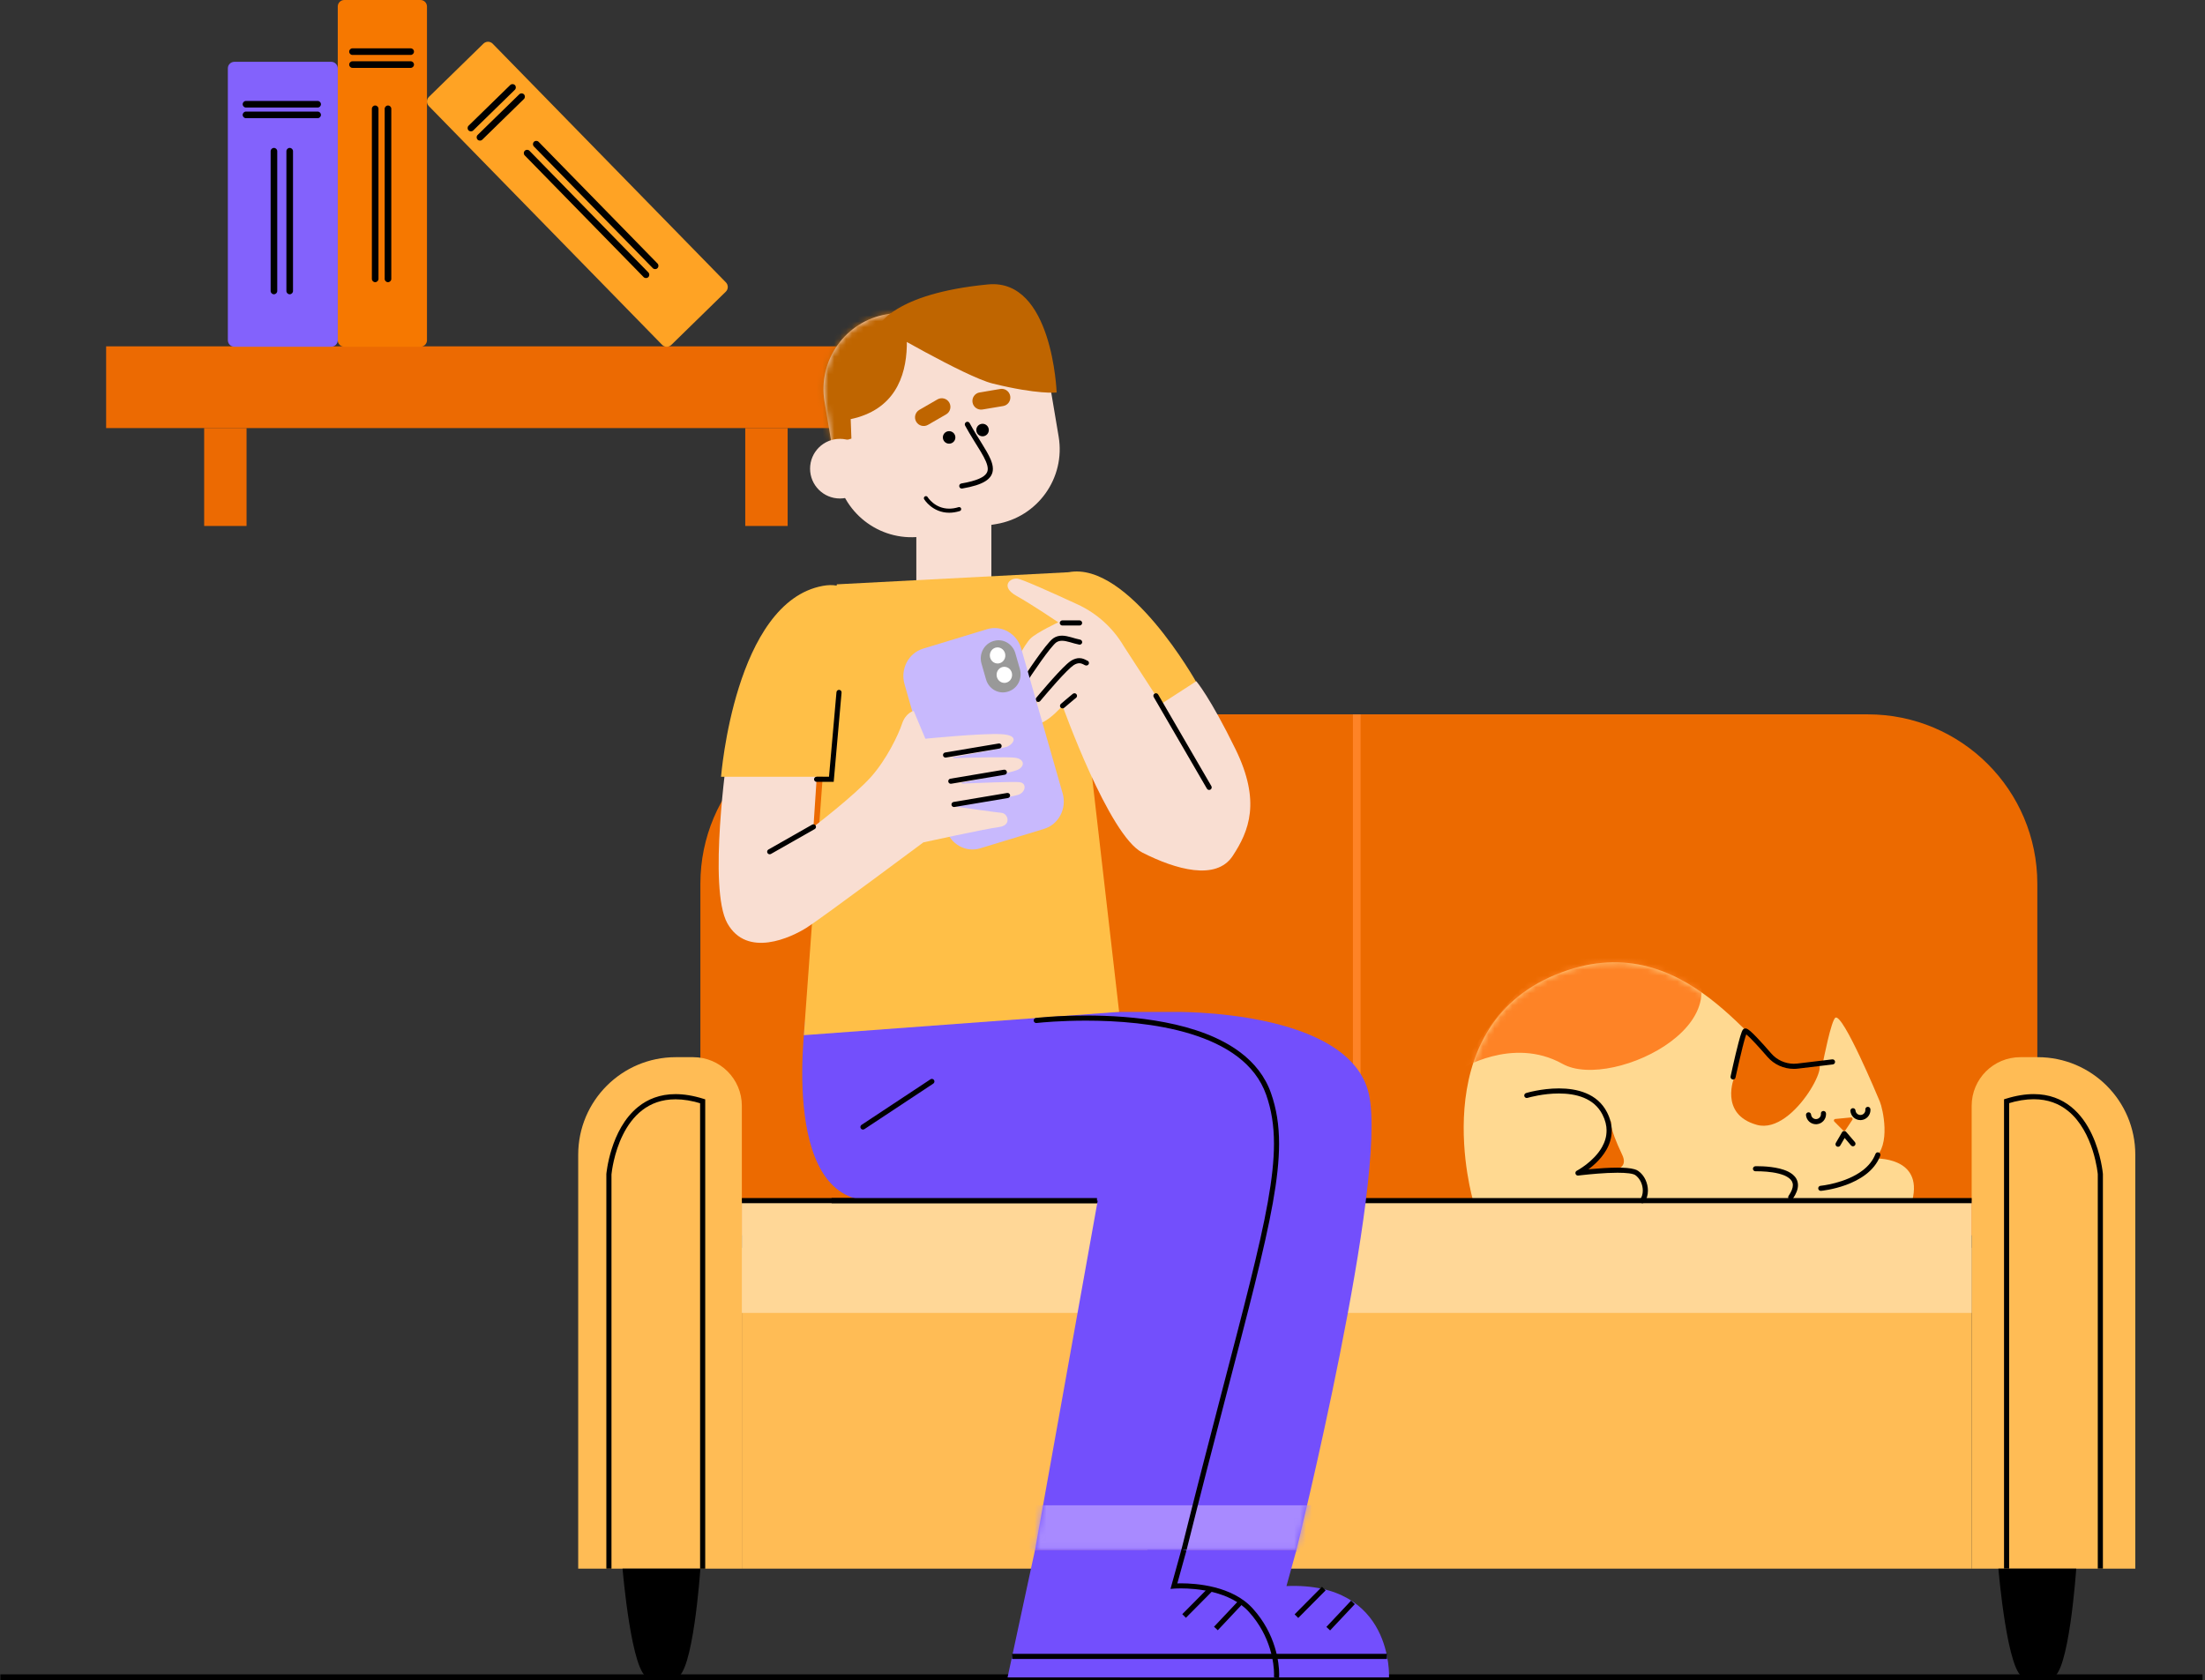 <svg width="374" height="285" viewBox="0 0 374 285" fill="none" xmlns="http://www.w3.org/2000/svg">
<rect x="0" y="0" width="374" height="285" fill="#333333" stroke="none"/>
<path d="M149.854 58.752H18.001V72.618H149.854V58.752Z" fill="#EC6A02"/>
<path d="M133.596 72.614H126.406V89.223H133.596V72.614Z" fill="#EC6A02"/>
<path d="M41.819 72.614H34.629V89.223H41.819V72.614Z" fill="#EC6A02"/>
<path d="M58.393 58.821H71.317C71.925 58.821 72.421 58.325 72.421 57.717V1.104C72.421 0.496 71.925 0 71.317 0H58.393C57.785 0 57.289 0.496 57.289 1.104V57.717C57.289 58.325 57.785 58.821 58.393 58.821Z" fill="#F67800"/>
<path d="M59.789 9.319H69.656C69.965 9.319 70.217 9.067 70.217 8.758C70.217 8.45 69.965 8.198 69.656 8.198H59.789C59.48 8.198 59.228 8.45 59.228 8.758C59.224 9.067 59.476 9.319 59.789 9.319Z" fill="black"/>
<path d="M59.789 11.515H69.657C69.965 11.515 70.218 11.263 70.218 10.954C70.218 10.646 69.965 10.394 69.657 10.394H59.789C59.48 10.394 59.228 10.646 59.228 10.954C59.228 11.263 59.476 11.515 59.789 11.515Z" fill="black"/>
<path d="M63.636 47.867C63.944 47.867 64.197 47.615 64.197 47.306V18.457C64.197 18.148 63.944 17.896 63.636 17.896C63.327 17.896 63.075 18.148 63.075 18.457V47.306C63.075 47.615 63.327 47.867 63.636 47.867Z" fill="black"/>
<path d="M65.809 47.867C66.118 47.867 66.37 47.615 66.37 47.306V18.457C66.37 18.148 66.118 17.896 65.809 17.896C65.501 17.896 65.249 18.148 65.249 18.457V47.306C65.244 47.615 65.496 47.867 65.809 47.867Z" fill="black"/>
<path d="M113.865 58.508L123.111 49.475C123.546 49.049 123.555 48.35 123.129 47.91L83.567 7.416C83.141 6.981 82.441 6.973 82.002 7.399L72.756 16.431C72.321 16.857 72.313 17.557 72.739 17.996L112.301 58.491C112.731 58.93 113.431 58.934 113.865 58.508Z" fill="#FFA324"/>
<path d="M79.876 22.286C80.02 22.286 80.159 22.234 80.267 22.125L87.327 15.231C87.549 15.014 87.553 14.657 87.336 14.436C87.118 14.214 86.762 14.21 86.54 14.427L79.481 21.321C79.259 21.538 79.254 21.895 79.472 22.116C79.585 22.229 79.733 22.286 79.876 22.286Z" fill="black"/>
<path d="M81.41 23.855C81.554 23.855 81.693 23.803 81.802 23.694L88.861 16.8C89.083 16.583 89.087 16.227 88.87 16.005C88.653 15.783 88.296 15.779 88.075 15.996L81.015 22.89C80.793 23.108 80.789 23.464 81.006 23.686C81.119 23.799 81.263 23.855 81.41 23.855Z" fill="black"/>
<path d="M109.57 47.171C109.714 47.171 109.853 47.119 109.962 47.01C110.183 46.793 110.188 46.437 109.97 46.215L89.809 25.581C89.591 25.359 89.235 25.355 89.013 25.572C88.792 25.789 88.787 26.146 89.005 26.367L109.166 47.002C109.275 47.115 109.423 47.171 109.57 47.171Z" fill="black"/>
<path d="M111.122 45.654C111.266 45.654 111.405 45.602 111.514 45.493C111.735 45.276 111.74 44.919 111.522 44.698L91.361 24.064C91.144 23.842 90.787 23.837 90.565 24.055C90.344 24.272 90.339 24.629 90.557 24.85L110.718 45.484C110.827 45.597 110.975 45.654 111.122 45.654Z" fill="black"/>
<path d="M39.758 58.821H56.177C56.79 58.821 57.289 58.321 57.289 57.708V11.598C57.289 10.985 56.79 10.485 56.177 10.485H39.758C39.145 10.485 38.645 10.985 38.645 11.598V57.708C38.645 58.321 39.141 58.821 39.758 58.821Z" fill="#8362FC"/>
<path d="M41.722 18.244H53.877C54.185 18.244 54.438 17.991 54.438 17.683C54.438 17.374 54.185 17.122 53.877 17.122H41.722C41.414 17.122 41.162 17.374 41.162 17.683C41.162 17.991 41.414 18.244 41.722 18.244Z" fill="black"/>
<path d="M41.722 20.048H53.877C54.185 20.048 54.438 19.796 54.438 19.488C54.438 19.179 54.185 18.927 53.877 18.927H41.722C41.414 18.927 41.162 19.179 41.162 19.488C41.162 19.796 41.414 20.048 41.722 20.048Z" fill="black"/>
<path d="M46.465 49.919C46.774 49.919 47.026 49.666 47.026 49.358V25.651C47.026 25.342 46.774 25.09 46.465 25.09C46.157 25.09 45.904 25.342 45.904 25.651V49.358C45.9 49.666 46.152 49.919 46.465 49.919Z" fill="black"/>
<path d="M49.139 49.919C49.447 49.919 49.699 49.666 49.699 49.358V25.651C49.699 25.342 49.447 25.09 49.139 25.09C48.83 25.09 48.578 25.342 48.578 25.651V49.358C48.573 49.666 48.825 49.919 49.139 49.919Z" fill="black"/>
<path d="M0.065 285H373.581V284.027H0.065" fill="black"/>
<path d="M345.56 209.55H118.795V149.916C118.795 134.046 131.662 121.18 147.533 121.18H316.822C332.693 121.18 345.56 134.046 345.56 149.916V209.55Z" fill="#EC6A00"/>
<path d="M98.072 266.097H125.828V187.589C125.828 183.03 122.133 179.335 117.573 179.335H114.617C105.48 179.335 98.072 186.742 98.072 195.879V266.097Z" fill="#FFBC55"/>
<path d="M334.422 266.097H362.178V195.879C362.178 186.742 354.771 179.335 345.633 179.335H342.677C338.117 179.335 334.422 183.03 334.422 187.589V266.097Z" fill="#FFBC55"/>
<path d="M334.423 211.662H125.828V266.097H334.423V211.662Z" fill="#FFBC55"/>
<path d="M105.593 266.096C105.593 266.096 107.136 284.553 110.027 284.553C112.918 284.553 111.761 284.553 114.652 284.553C117.543 284.553 118.795 266.096 118.795 266.096H105.593Z" fill="black"/>
<path d="M338.957 266.096C338.957 266.096 340.5 284.553 343.391 284.553C346.281 284.553 345.125 284.553 348.016 284.553C350.907 284.553 352.159 266.096 352.159 266.096H338.957Z" fill="black"/>
<path d="M334.423 203.669H125.828V222.717H334.423V203.669Z" fill="#FFD797"/>
<path d="M103.715 266.096V199.182H103.28L103.715 199.221L103.719 199.191C103.754 198.834 104.111 195.596 105.654 192.501C106.423 190.949 107.488 189.441 108.931 188.328C110.379 187.215 112.205 186.481 114.578 186.481C115.891 186.481 117.378 186.707 119.051 187.233L119.182 186.82H118.747V266.105H119.616V186.489L119.312 186.394C117.565 185.846 115.995 185.603 114.578 185.603C111.94 185.598 109.853 186.463 108.249 187.754C105.841 189.689 104.506 192.54 103.759 194.896C103.011 197.252 102.85 199.13 102.846 199.151V199.169V266.1H103.715V266.096Z" fill="black"/>
<path d="M356.684 266.096V199.16V199.142C356.679 199.112 356.401 195.791 354.81 192.422C354.015 190.74 352.889 189.04 351.28 187.749C349.676 186.458 347.59 185.598 344.951 185.598C343.534 185.598 341.965 185.841 340.217 186.389L339.913 186.484V266.091H340.782V186.806H340.348L340.478 187.219C342.152 186.693 343.634 186.467 344.951 186.467C347.399 186.471 349.268 187.249 350.737 188.427C352.937 190.188 354.223 192.887 354.945 195.152C355.306 196.282 355.523 197.304 355.654 198.042C355.719 198.412 355.758 198.708 355.784 198.912C355.797 199.012 355.806 199.09 355.81 199.142L355.814 199.199V199.216L356.249 199.177H355.814V266.091H356.684V266.096Z" fill="black"/>
<path d="M229.474 121.18V162.424V203.668H230.778V121.18" fill="#FE8326"/>
<path d="M249.857 203.668C249.857 203.668 241.31 174.68 263.797 165.365C286.284 156.05 298.043 180.331 303.438 180.526C308.832 180.718 309.219 180.139 309.219 180.139C309.219 180.139 310.619 172.911 311.34 172.624C312.666 172.094 318.374 185.729 318.856 186.886C319.339 188.042 320.782 194.306 317.891 196.522C317.891 196.522 326.277 196.07 324.347 203.668H249.857Z" fill="#FFD991"/>
<path d="M168.994 88.895L156.748 90.955C149.732 92.133 143.09 87.404 141.912 80.388L139.852 68.143C138.674 61.127 143.403 54.486 150.419 53.308L162.665 51.247C169.681 50.069 176.323 54.799 177.501 61.814L179.561 74.059C180.744 81.075 176.01 87.717 168.994 88.895Z" fill="#F9DED2"/>
<path d="M334.423 203.234H125.833V204.104H334.423" fill="black"/>
<mask id="mask0_532_5928" style="mask-type:luminance" maskUnits="userSpaceOnUse" x="139" y="51" width="41" height="41">
<path d="M168.994 88.896L156.748 90.956C149.732 92.134 143.09 87.405 141.912 80.389L139.851 68.144C138.673 61.129 143.403 54.487 150.419 53.309L162.664 51.248C169.68 50.07 176.323 54.8 177.501 61.815L179.561 74.06C180.739 81.076 176.01 87.718 168.994 88.896Z" fill="white"/>
</mask>
<g mask="url(#mask0_532_5928)">
<path d="M152.249 48.734C152.249 48.734 159.061 67.973 144.29 71.099L144.412 74.406L140.039 75.619L135.213 60.088L152.249 48.734Z" fill="#BF6500"/>
</g>
<path d="M161.787 82.768C158.274 82.768 155.423 85.615 155.423 89.131V98.429C155.423 101.946 158.27 104.793 161.787 104.793C165.303 104.793 168.151 101.946 168.151 98.429V89.131C168.151 85.615 165.303 82.768 161.787 82.768Z" fill="#F9DED2"/>
<path d="M149.058 55.304C149.058 55.304 163.708 63.902 168.359 65.058C176.027 66.958 179.222 66.584 179.222 66.584C179.222 66.584 178.54 47.189 167.577 48.249C151.423 49.81 149.058 55.304 149.058 55.304Z" fill="#BF6500"/>
<path d="M160.474 70.296L157.4 72.069C156.701 72.474 155.801 72.235 155.397 71.53C154.992 70.831 155.231 69.931 155.936 69.527L159.009 67.753C159.709 67.349 160.609 67.588 161.013 68.292C161.413 68.996 161.174 69.892 160.474 70.296Z" fill="#BF6500"/>
<path d="M170.146 68.879L166.646 69.466C165.846 69.601 165.09 69.062 164.955 68.262C164.82 67.462 165.359 66.706 166.159 66.571L169.659 65.984C170.459 65.85 171.215 66.389 171.35 67.189C171.484 67.993 170.945 68.749 170.146 68.879Z" fill="#BF6500"/>
<path d="M142.46 84.563C145.254 84.563 147.52 82.297 147.52 79.503C147.52 76.709 145.254 74.443 142.46 74.443C139.665 74.443 137.4 76.709 137.4 79.503C137.4 82.297 139.665 84.563 142.46 84.563Z" fill="#F9DED2"/>
<path d="M162.021 73.973C162.147 74.546 161.787 75.112 161.213 75.238C160.639 75.364 160.074 75.003 159.948 74.429C159.822 73.855 160.182 73.29 160.756 73.164C161.33 73.038 161.895 73.399 162.021 73.973Z" fill="black"/>
<path d="M167.694 72.723C167.82 73.296 167.459 73.862 166.885 73.988C166.311 74.114 165.746 73.753 165.62 73.179C165.494 72.605 165.855 72.04 166.429 71.914C167.003 71.788 167.568 72.149 167.694 72.723Z" fill="black"/>
<path d="M163.695 72.195C164.625 73.904 165.603 75.369 166.338 76.599C166.707 77.216 167.012 77.772 167.22 78.268C167.429 78.763 167.538 79.189 167.538 79.537C167.538 79.811 167.477 80.033 167.346 80.25C167.151 80.576 166.764 80.906 166.064 81.211C165.368 81.515 164.382 81.789 163.056 82.015C162.821 82.054 162.66 82.28 162.704 82.519C162.743 82.754 162.969 82.915 163.208 82.871C165.029 82.554 166.281 82.163 167.129 81.632C167.551 81.367 167.877 81.059 168.094 80.698C168.311 80.341 168.411 79.942 168.407 79.533C168.407 79.011 168.255 78.481 168.024 77.925C167.672 77.09 167.12 76.186 166.49 75.164C165.86 74.147 165.142 73.021 164.464 71.774C164.351 71.561 164.086 71.487 163.873 71.6C163.66 71.722 163.582 71.987 163.695 72.195Z" fill="black"/>
<path d="M156.749 84.687C156.763 84.708 157.106 85.272 157.805 85.839C158.504 86.406 159.573 86.977 160.995 86.977C161.545 86.977 162.143 86.891 162.79 86.694C162.974 86.638 163.074 86.445 163.019 86.261C162.963 86.078 162.77 85.977 162.586 86.033C162.002 86.213 161.472 86.285 160.995 86.285C159.759 86.285 158.853 85.797 158.241 85.299C157.936 85.05 157.708 84.805 157.555 84.618C157.479 84.524 157.424 84.448 157.389 84.4L157.351 84.341L157.344 84.327L157.344 84.324C157.244 84.161 157.033 84.109 156.87 84.209C156.708 84.31 156.649 84.524 156.749 84.687Z" fill="black"/>
<path d="M181.343 129.965L202.948 115.777C202.948 115.777 191.385 95.117 181.235 97.073C171.106 99.024 169.489 112.086 169.489 112.086L181.343 129.965Z" fill="#FFBF47"/>
<mask id="mask1_532_5928" style="mask-type:luminance" maskUnits="userSpaceOnUse" x="136" y="99" width="61" height="85">
<path d="M138.26 99.387L136.239 183.453L196.084 171.952L138.26 99.387Z" fill="white"/>
</mask>
<g mask="url(#mask1_532_5928)">
<path d="M163.99 107.128C169.663 107.128 174.262 103.604 174.262 99.256C174.262 94.909 169.663 91.384 163.99 91.384C158.317 91.384 153.718 94.909 153.718 99.256C153.718 103.604 158.317 107.128 163.99 107.128Z" fill="#C6924E"/>
</g>
<path d="M136.778 171.654C136.778 171.654 131.888 203.668 147.846 203.673C163.799 203.673 186.186 203.673 186.186 203.673L175.558 262.924H219.893C219.893 262.924 235.459 200.139 232.186 185.603C228.908 171.067 198.984 171.659 198.984 171.659H136.778V171.654Z" fill="#734FFC"/>
<path d="M181.235 97.071L141.93 99.123L136.344 175.604L189.82 171.649L181.235 97.071Z" fill="#FFBF47"/>
<path d="M190.581 109.574C188.755 106.488 186.034 104.036 182.782 102.532C178.657 100.628 173.362 98.242 172.563 98.155C171.224 98.011 169.685 99.55 172.393 101.072C175.105 102.589 179.5 105.566 179.5 105.566C179.5 105.566 175.849 107.287 174.801 108.3C173.754 109.313 171.511 113.525 171.55 114.477C171.584 115.429 171.767 116.694 173.501 115.903C173.501 115.903 172.254 119.306 173.827 119.663C175.401 120.015 176.105 118.65 176.105 118.65C176.105 118.65 173.971 123.131 175.779 122.879C177.301 122.666 178.9 121.097 179.796 120.176C179.965 120.002 180.109 119.85 180.226 119.737C180.226 119.737 188.068 141.736 193.754 144.626C199.44 147.517 206.282 149.442 209.077 145.204C211.872 140.966 213.894 135.954 209.56 127.087C205.221 118.22 202.913 115.559 202.913 115.559L196.958 119.411L190.581 109.574Z" fill="#F9DED2"/>
<path d="M157.818 183.091L146.129 190.819C145.929 190.949 145.872 191.223 146.007 191.423C146.137 191.623 146.411 191.68 146.611 191.545L158.3 183.816C158.5 183.686 158.557 183.412 158.422 183.212C158.287 183.012 158.018 182.956 157.818 183.091Z" fill="black"/>
<path d="M183.196 108.5C182.709 108.409 182.204 108.248 181.696 108.104C181.183 107.961 180.666 107.835 180.127 107.831C179.644 107.831 179.14 107.944 178.683 108.252C178.47 108.396 178.262 108.6 178.018 108.869C177.171 109.8 175.966 111.486 174.954 112.955C173.945 114.42 173.141 115.663 173.141 115.663C173.011 115.863 173.067 116.133 173.271 116.263C173.471 116.394 173.741 116.337 173.871 116.133C173.871 116.133 173.936 116.033 174.054 115.855C174.462 115.233 175.501 113.664 176.566 112.164C177.101 111.417 177.64 110.682 178.11 110.104C178.344 109.813 178.562 109.561 178.744 109.361C178.927 109.165 179.088 109.022 179.17 108.969C179.474 108.769 179.779 108.696 180.135 108.696C180.526 108.696 180.979 108.796 181.47 108.935C181.961 109.074 182.487 109.243 183.043 109.348C183.278 109.391 183.508 109.239 183.552 109C183.587 108.769 183.43 108.543 183.196 108.5Z" fill="black"/>
<path d="M184.269 112.034V112.286L184.365 112.047C184.365 112.047 184.347 112.034 184.269 112.034V112.286L184.365 112.047C184.36 112.047 184.308 112.016 184.234 111.977C184.013 111.86 183.608 111.643 183.065 111.643C182.648 111.643 182.165 111.769 181.652 112.095C181.443 112.229 181.213 112.416 180.948 112.655C180.035 113.481 178.753 114.898 177.683 116.124C176.614 117.346 175.771 118.363 175.766 118.367C175.614 118.55 175.64 118.828 175.823 118.98C176.01 119.132 176.284 119.106 176.436 118.923C176.436 118.923 176.505 118.841 176.627 118.693C177.057 118.18 178.153 116.885 179.283 115.629C179.848 114.998 180.426 114.381 180.931 113.877C181.183 113.625 181.417 113.403 181.622 113.22C181.826 113.042 182 112.903 182.117 112.829C182.517 112.577 182.821 112.512 183.065 112.512C183.308 112.512 183.504 112.581 183.673 112.66C183.756 112.699 183.834 112.742 183.913 112.786C183.952 112.808 183.991 112.829 184.043 112.847C184.095 112.864 184.156 112.894 184.273 112.894C184.512 112.894 184.708 112.699 184.708 112.46C184.704 112.225 184.508 112.034 184.269 112.034Z" fill="black"/>
<path d="M182.004 117.672C181.948 117.711 181.9 117.75 181.826 117.811C181.322 118.215 179.944 119.402 179.94 119.406C179.757 119.563 179.735 119.837 179.892 120.019C180.048 120.202 180.322 120.224 180.505 120.067C180.505 120.067 180.957 119.68 181.435 119.276C181.674 119.072 181.917 118.867 182.117 118.702C182.217 118.62 182.304 118.55 182.37 118.494L182.452 118.428L182.478 118.407L182.487 118.402C182.687 118.268 182.739 117.998 182.609 117.798C182.474 117.589 182.204 117.537 182.004 117.672Z" fill="black"/>
<path d="M183.113 105.24C182.535 105.24 180.187 105.24 180.187 105.24C179.948 105.24 179.753 105.436 179.753 105.675C179.753 105.914 179.948 106.11 180.187 106.11C180.187 106.11 182.535 106.11 183.113 106.11C183.352 106.11 183.547 105.914 183.547 105.675C183.547 105.431 183.352 105.24 183.113 105.24Z" fill="black"/>
<path d="M195.688 118.25L204.713 133.79C204.835 133.998 205.1 134.068 205.308 133.946C205.517 133.825 205.587 133.559 205.465 133.351L196.44 117.811C196.319 117.602 196.054 117.533 195.845 117.655C195.636 117.776 195.567 118.041 195.688 118.25Z" fill="black"/>
<path d="M177.092 140.607L166.251 143.906C163.778 144.658 161.178 143.18 160.439 140.607L153.419 116.056C152.684 113.483 154.092 110.788 156.566 110.036L167.407 106.737C169.881 105.985 172.48 107.462 173.219 110.036L180.24 134.586C180.974 137.16 179.566 139.855 177.092 140.607Z" fill="#C8B9FD"/>
<path d="M170.997 117.311L170.924 117.333C169.359 117.811 167.707 116.872 167.242 115.242L166.477 112.573C166.011 110.943 166.903 109.235 168.468 108.757L168.541 108.735C170.106 108.257 171.758 109.196 172.223 110.826L172.988 113.495C173.458 115.129 172.567 116.837 170.997 117.311Z" fill="#999999"/>
<path d="M170.45 111.63C170.22 112.343 169.472 112.721 168.785 112.478C168.098 112.234 167.729 111.456 167.959 110.743C168.19 110.03 168.937 109.652 169.624 109.896C170.311 110.143 170.68 110.917 170.45 111.63Z" fill="white"/>
<path d="M171.597 114.921C171.367 115.634 170.619 116.012 169.932 115.769C169.246 115.525 168.876 114.747 169.106 114.034C169.337 113.321 170.085 112.943 170.771 113.187C171.463 113.43 171.828 114.208 171.597 114.921Z" fill="white"/>
<path d="M123.372 127.86C123.372 127.86 120.047 150.698 123.372 156.627C126.697 162.552 134.17 159.057 136.865 157.336C139.56 155.614 156.618 142.896 156.618 142.896C156.618 142.896 167.024 140.614 169.476 140.292C171.632 140.009 170.976 137.979 169.867 137.884C168.946 137.806 163.938 137.093 162.265 136.854C162.173 136.841 162.169 136.706 162.26 136.693C164.368 136.367 171.989 135.167 172.902 134.754C173.962 134.272 174.201 132.828 172.902 132.681C171.871 132.568 165.729 132.815 163.195 132.924C163.095 132.928 163.077 132.781 163.177 132.763C165.699 132.263 171.88 131.012 172.758 130.516C173.867 129.89 173.723 128.782 172.228 128.543C171.041 128.351 164.425 128.525 161.743 128.603C161.643 128.608 161.626 128.46 161.725 128.443C164.229 127.999 170.15 126.93 170.832 126.665C171.702 126.326 173.193 124.739 169.867 124.544C166.542 124.352 156.953 125.313 156.953 125.313L154.979 120.592C154.979 120.592 153.631 120.884 153.005 122.761C152.379 124.639 150.397 128.795 147.754 131.772C144.929 134.954 137.974 140.27 137.974 140.27L138.791 127.869L123.855 127.725L123.372 127.86Z" fill="#F9DED2"/>
<path d="M141.482 131.763H122.303C122.303 131.763 124.607 102.123 139.569 99.384C153.353 96.863 141.482 131.763 141.482 131.763Z" fill="#FFBF47"/>
<path d="M160.452 128.505L169.533 126.979C169.768 126.94 169.929 126.714 169.89 126.479C169.85 126.245 169.624 126.084 169.39 126.123L160.309 127.649C160.074 127.688 159.913 127.914 159.952 128.149C159.987 128.388 160.213 128.549 160.452 128.505Z" fill="black"/>
<path d="M161.343 132.95L170.424 131.425C170.659 131.386 170.819 131.16 170.78 130.925C170.741 130.69 170.515 130.529 170.28 130.568L161.199 132.094C160.965 132.133 160.804 132.359 160.843 132.594C160.882 132.833 161.108 132.994 161.343 132.95Z" fill="black"/>
<path d="M161.886 136.897L170.967 135.371C171.202 135.332 171.363 135.106 171.324 134.872C171.285 134.637 171.059 134.476 170.824 134.515L161.743 136.041C161.508 136.08 161.347 136.306 161.387 136.541C161.426 136.775 161.647 136.936 161.886 136.897Z" fill="black"/>
<path d="M141.877 117.42L140.612 131.76H138.508C138.269 131.76 138.074 131.955 138.074 132.194C138.074 132.433 138.269 132.629 138.508 132.629H141.408L142.742 117.494C142.764 117.255 142.586 117.042 142.347 117.024C142.108 117.007 141.895 117.181 141.877 117.42Z" fill="black"/>
<path d="M130.766 144.861L138.187 140.64C138.395 140.523 138.469 140.257 138.348 140.049C138.23 139.84 137.965 139.766 137.756 139.888L130.336 144.109C130.127 144.226 130.054 144.491 130.175 144.7C130.293 144.908 130.558 144.982 130.766 144.861Z" fill="black"/>
<mask id="mask2_532_5928" style="mask-type:luminance" maskUnits="userSpaceOnUse" x="136" y="171" width="97" height="92">
<path d="M136.778 171.654C136.778 171.654 131.888 203.668 147.846 203.672C163.799 203.672 186.186 203.672 186.186 203.672L175.558 262.919H219.884C219.884 262.919 235.451 200.134 232.177 185.598C228.9 171.063 198.975 171.654 198.975 171.654H136.778Z" fill="white"/>
</mask>
<g mask="url(#mask2_532_5928)">
<path d="M225.283 255.353H172.519V265.759H225.283V255.353Z" fill="#A88AFF"/>
</g>
<path d="M201.24 263.023C206.226 243.028 210.151 228.667 212.829 217.86C215.507 207.054 216.945 199.808 216.95 194.018C216.95 190.828 216.506 188.081 215.589 185.455C214.589 182.586 212.751 180.322 210.421 178.553C206.926 175.897 202.322 174.336 197.623 173.428C192.92 172.519 188.116 172.267 184.208 172.267C179.244 172.267 175.727 172.676 175.714 172.676C175.475 172.702 175.306 172.919 175.332 173.158C175.358 173.397 175.575 173.567 175.814 173.541C175.814 173.541 175.866 173.536 175.971 173.523C176.697 173.445 179.909 173.136 184.208 173.136C189.373 173.136 196.11 173.584 202.001 175.401C204.948 176.31 207.678 177.557 209.899 179.244C212.12 180.935 213.829 183.056 214.772 185.742C215.654 188.272 216.085 190.906 216.085 194.018C216.085 199.656 214.668 206.863 211.99 217.647C209.317 228.436 205.391 242.807 200.401 262.81C200.344 263.045 200.483 263.28 200.718 263.336C200.949 263.397 201.183 263.254 201.24 263.023Z" fill="black"/>
<path d="M194.632 262.919L189.977 284.553H235.598C235.598 284.553 236.415 268.296 218.202 269.053L219.901 262.919H194.632Z" fill="#734FFD"/>
<path d="M175.553 262.919L170.898 284.553H216.519C216.519 284.553 217.337 268.296 199.123 269.053L200.822 262.919H175.553Z" fill="#734FFD"/>
<path d="M171.663 281.42H235.25V280.551H171.663" fill="black"/>
<path d="M205.169 269.14L200.531 273.821L201.148 274.434L205.787 269.753" fill="black"/>
<path d="M210.116 271.492L205.917 275.951L206.552 276.547L210.747 272.087" fill="black"/>
<path d="M224.226 269.17L219.584 273.851L220.201 274.464L224.844 269.783" fill="black"/>
<path d="M229.169 271.522L224.974 275.982L225.604 276.577L229.799 272.117" fill="black"/>
<path d="M200.401 262.803L198.532 269.536L199.153 269.484C199.153 269.484 199.175 269.484 199.227 269.479C199.379 269.471 199.762 269.449 200.31 269.449C201.553 269.449 203.644 269.553 205.817 270.11C207.995 270.666 210.243 271.674 211.838 273.439C213.716 275.513 214.781 277.717 215.376 279.625C215.972 281.533 216.098 283.146 216.098 284.011C216.098 284.232 216.089 284.406 216.081 284.515L216.946 284.593C216.959 284.45 216.967 284.254 216.967 284.011C216.967 283.067 216.833 281.377 216.207 279.368C215.581 277.36 214.459 275.039 212.486 272.861C210.721 270.914 208.312 269.858 206.035 269.275C203.757 268.693 201.601 268.588 200.31 268.588C199.549 268.588 199.093 268.627 199.079 268.627L199.114 269.062L199.532 269.179L201.231 263.046L200.401 262.803Z" fill="black"/>
<path d="M312.136 194.319L312.879 193.041L313.957 194.302C314.114 194.484 314.388 194.506 314.57 194.35C314.753 194.193 314.775 193.919 314.618 193.737L313.14 192.011C313.049 191.902 312.91 191.85 312.771 191.859C312.631 191.868 312.505 191.95 312.436 192.072L311.384 193.88C311.262 194.089 311.332 194.354 311.54 194.476C311.749 194.597 312.019 194.528 312.136 194.319Z" fill="black"/>
<path d="M308.854 188.925L308.858 189.003C308.858 189.429 308.532 189.794 308.098 189.833L308.019 189.838C307.593 189.838 307.228 189.512 307.189 189.077C307.167 188.838 306.954 188.66 306.715 188.686C306.476 188.712 306.298 188.921 306.32 189.16C306.402 190.046 307.141 190.711 308.015 190.711C308.067 190.711 308.119 190.707 308.172 190.703C309.058 190.62 309.719 189.881 309.724 189.008C309.724 188.955 309.719 188.903 309.715 188.851C309.693 188.612 309.48 188.438 309.241 188.46C309.002 188.482 308.832 188.686 308.854 188.925Z" fill="black"/>
<path d="M316.387 188.228L316.392 188.306C316.392 188.732 316.066 189.097 315.631 189.137L315.553 189.141C315.127 189.141 314.762 188.815 314.722 188.38C314.701 188.141 314.488 187.963 314.249 187.985C314.009 188.006 313.831 188.219 313.853 188.458C313.936 189.345 314.675 190.01 315.548 190.01C315.6 190.01 315.653 190.006 315.705 190.002C316.592 189.919 317.252 189.18 317.257 188.306C317.257 188.254 317.252 188.202 317.248 188.15C317.226 187.911 317.013 187.737 316.774 187.759C316.535 187.78 316.366 187.989 316.387 188.228Z" fill="black"/>
<path d="M294.178 182.695L296.204 174.915C296.204 174.915 300.651 182.069 307.337 180.913C311.666 177.888 304.468 192.623 297.991 190.815C291.505 189.007 294.178 182.695 294.178 182.695Z" fill="#EC6A00"/>
<path d="M313.014 191.719L314.187 189.958C314.309 189.776 314.165 189.537 313.948 189.559L311.283 189.819C311.066 189.841 310.975 190.102 311.127 190.258L312.618 191.758C312.735 191.875 312.927 191.854 313.014 191.719Z" fill="#EC6A00"/>
<path d="M273.274 190.267C273.274 190.267 272.787 190.906 275.152 195.904C276.638 199.043 271.996 198.895 268.283 198.899C268.283 198.899 272.587 196.291 272.53 192.905C272.478 189.523 273.274 190.267 273.274 190.267Z" fill="#EC6A00"/>
<path d="M294.369 182.787C294.369 182.787 294.469 182.331 294.626 181.635C294.861 180.592 295.221 179.023 295.561 177.671C295.73 176.997 295.895 176.38 296.039 175.919C296.108 175.689 296.173 175.497 296.226 175.363C296.252 175.297 296.273 175.245 296.291 175.215L296.304 175.189L296.152 175.089L296.282 175.219L296.308 175.189L296.156 175.089L296.286 175.219L296.026 174.958L296.152 175.306C296.2 175.289 296.247 175.258 296.286 175.219L296.026 174.958L296.152 175.306L296.034 174.984V175.328C296.065 175.328 296.104 175.324 296.152 175.306L296.034 174.984V175.328V175.071L295.969 175.319L296.034 175.328V175.071L295.969 175.319L296 175.202L295.96 175.315L295.969 175.319L296 175.202L295.96 175.315C295.974 175.319 296.052 175.363 296.147 175.437C296.491 175.697 297.091 176.293 297.743 176.997C298.399 177.701 299.125 178.523 299.768 179.266C300.903 180.579 302.546 181.318 304.259 181.318C304.494 181.318 304.728 181.305 304.967 181.274L310.875 180.566C311.114 180.535 311.284 180.322 311.253 180.083C311.223 179.844 311.01 179.675 310.771 179.705L304.863 180.414C304.663 180.44 304.459 180.448 304.259 180.448C302.798 180.448 301.394 179.814 300.425 178.697C299.634 177.784 298.725 176.758 297.951 175.954C297.564 175.55 297.212 175.202 296.917 174.945C296.769 174.815 296.634 174.711 296.508 174.628C296.443 174.585 296.382 174.55 296.308 174.519C296.234 174.489 296.156 174.458 296.034 174.458C295.982 174.458 295.921 174.467 295.856 174.489C295.791 174.511 295.726 174.554 295.674 174.606C295.617 174.663 295.591 174.706 295.561 174.754C295.508 174.841 295.469 174.932 295.426 175.037C295.269 175.437 295.082 176.084 294.878 176.862C294.265 179.188 293.531 182.6 293.531 182.6C293.478 182.835 293.631 183.065 293.865 183.117C294.1 183.169 294.322 183.022 294.369 182.787Z" fill="black"/>
<path d="M259.089 186.242L259.116 186.233C259.381 186.155 261.75 185.49 264.415 185.494C265.836 185.494 267.34 185.681 268.649 186.225C269.961 186.772 271.074 187.65 271.804 189.081C272.3 190.059 272.5 190.958 272.5 191.789C272.5 192.81 272.196 193.74 271.731 194.575C271.031 195.822 269.953 196.84 269.053 197.535C268.601 197.883 268.196 198.152 267.905 198.33C267.757 198.422 267.64 198.487 267.562 198.535C267.523 198.557 267.492 198.574 267.47 198.583L267.449 198.596L267.444 198.6C267.257 198.696 267.166 198.913 267.231 199.117C267.297 199.317 267.492 199.448 267.701 199.417C267.701 199.417 267.931 199.387 268.327 199.343C269.514 199.209 272.174 198.939 274.36 198.939C275.086 198.939 275.76 198.969 276.299 199.039C276.569 199.074 276.803 199.122 276.986 199.174C277.169 199.226 277.303 199.291 277.369 199.339C277.777 199.63 278.099 200.039 278.316 200.504C278.534 200.965 278.642 201.482 278.642 201.964C278.642 202.534 278.49 203.051 278.216 203.412C278.073 203.603 278.108 203.877 278.299 204.02C278.49 204.164 278.764 204.129 278.907 203.938C279.325 203.386 279.512 202.686 279.512 201.969C279.512 201.351 279.373 200.721 279.103 200.139C278.834 199.556 278.425 199.026 277.873 198.635C277.686 198.5 277.469 198.413 277.225 198.344C276.499 198.135 275.486 198.074 274.36 198.074C271.361 198.074 267.601 198.557 267.592 198.561L267.649 198.991L267.849 199.378C267.87 199.365 269.222 198.665 270.592 197.379C271.278 196.735 271.97 195.944 272.491 195.01C273.017 194.079 273.374 192.997 273.374 191.797C273.374 190.824 273.135 189.78 272.583 188.698C271.757 187.068 270.444 186.033 268.983 185.434C267.523 184.829 265.914 184.638 264.419 184.634C261.424 184.634 258.863 185.412 258.842 185.421C258.611 185.49 258.481 185.734 258.55 185.964C258.62 186.181 258.859 186.312 259.089 186.242Z" fill="black"/>
<path d="M308.876 202.012C308.897 202.008 310.875 201.825 313.114 201.008C314.235 200.595 315.422 200.025 316.466 199.226C317.509 198.426 318.409 197.391 318.917 196.061C319.004 195.835 318.891 195.587 318.665 195.501C318.439 195.414 318.191 195.527 318.104 195.753C317.665 196.9 316.887 197.809 315.935 198.539C314.514 199.63 312.718 200.295 311.284 200.673C310.567 200.864 309.941 200.982 309.493 201.056C309.271 201.09 309.093 201.117 308.971 201.13C308.91 201.138 308.863 201.143 308.832 201.147L308.789 201.151C308.55 201.173 308.376 201.386 308.397 201.625C308.424 201.86 308.637 202.034 308.876 202.012Z" fill="black"/>
<path d="M297.769 198.691C297.769 198.691 297.795 198.691 297.852 198.691C297.908 198.691 297.991 198.691 298.1 198.691C298.769 198.691 300.356 198.739 301.721 199.091C302.403 199.265 303.029 199.521 303.451 199.852C303.659 200.017 303.82 200.195 303.929 200.386C304.033 200.582 304.094 200.791 304.094 201.047C304.094 201.486 303.903 202.09 303.372 202.86C303.238 203.055 303.286 203.329 303.486 203.464C303.681 203.599 303.955 203.551 304.09 203.351C304.681 202.49 304.963 201.734 304.963 201.047C304.963 200.652 304.863 200.282 304.69 199.969C304.381 199.413 303.868 199.026 303.286 198.739C302.412 198.309 301.351 198.091 300.39 197.97C299.43 197.848 298.565 197.831 298.1 197.831C297.874 197.831 297.743 197.835 297.739 197.835C297.5 197.844 297.313 198.044 297.321 198.283C297.326 198.513 297.53 198.7 297.769 198.691Z" fill="black"/>
<path d="M141.056 204.104H186.064V203.234H141.056" fill="black"/>
<mask id="mask3_532_5928" style="mask-type:luminance" maskUnits="userSpaceOnUse" x="248" y="163" width="77" height="41">
<path d="M249.857 203.669C249.857 203.669 241.311 174.681 263.798 165.366C286.285 156.051 298.043 180.332 303.438 180.527C308.837 180.718 309.219 180.14 309.219 180.14C309.219 180.14 310.619 172.912 311.341 172.625C312.666 172.094 318.374 185.73 318.857 186.887C319.339 188.043 320.782 194.307 317.892 196.523C317.892 196.523 326.277 196.071 324.347 203.669H249.857Z" fill="white"/>
</mask>
<g mask="url(#mask3_532_5928)">
<path d="M247.544 181.487C247.544 181.487 256.507 175.706 265.036 180.474C273.565 185.243 299.438 172.354 283.541 159.936C267.636 147.521 247.544 181.487 247.544 181.487Z" fill="#FE8326"/>
</g>
</svg>
